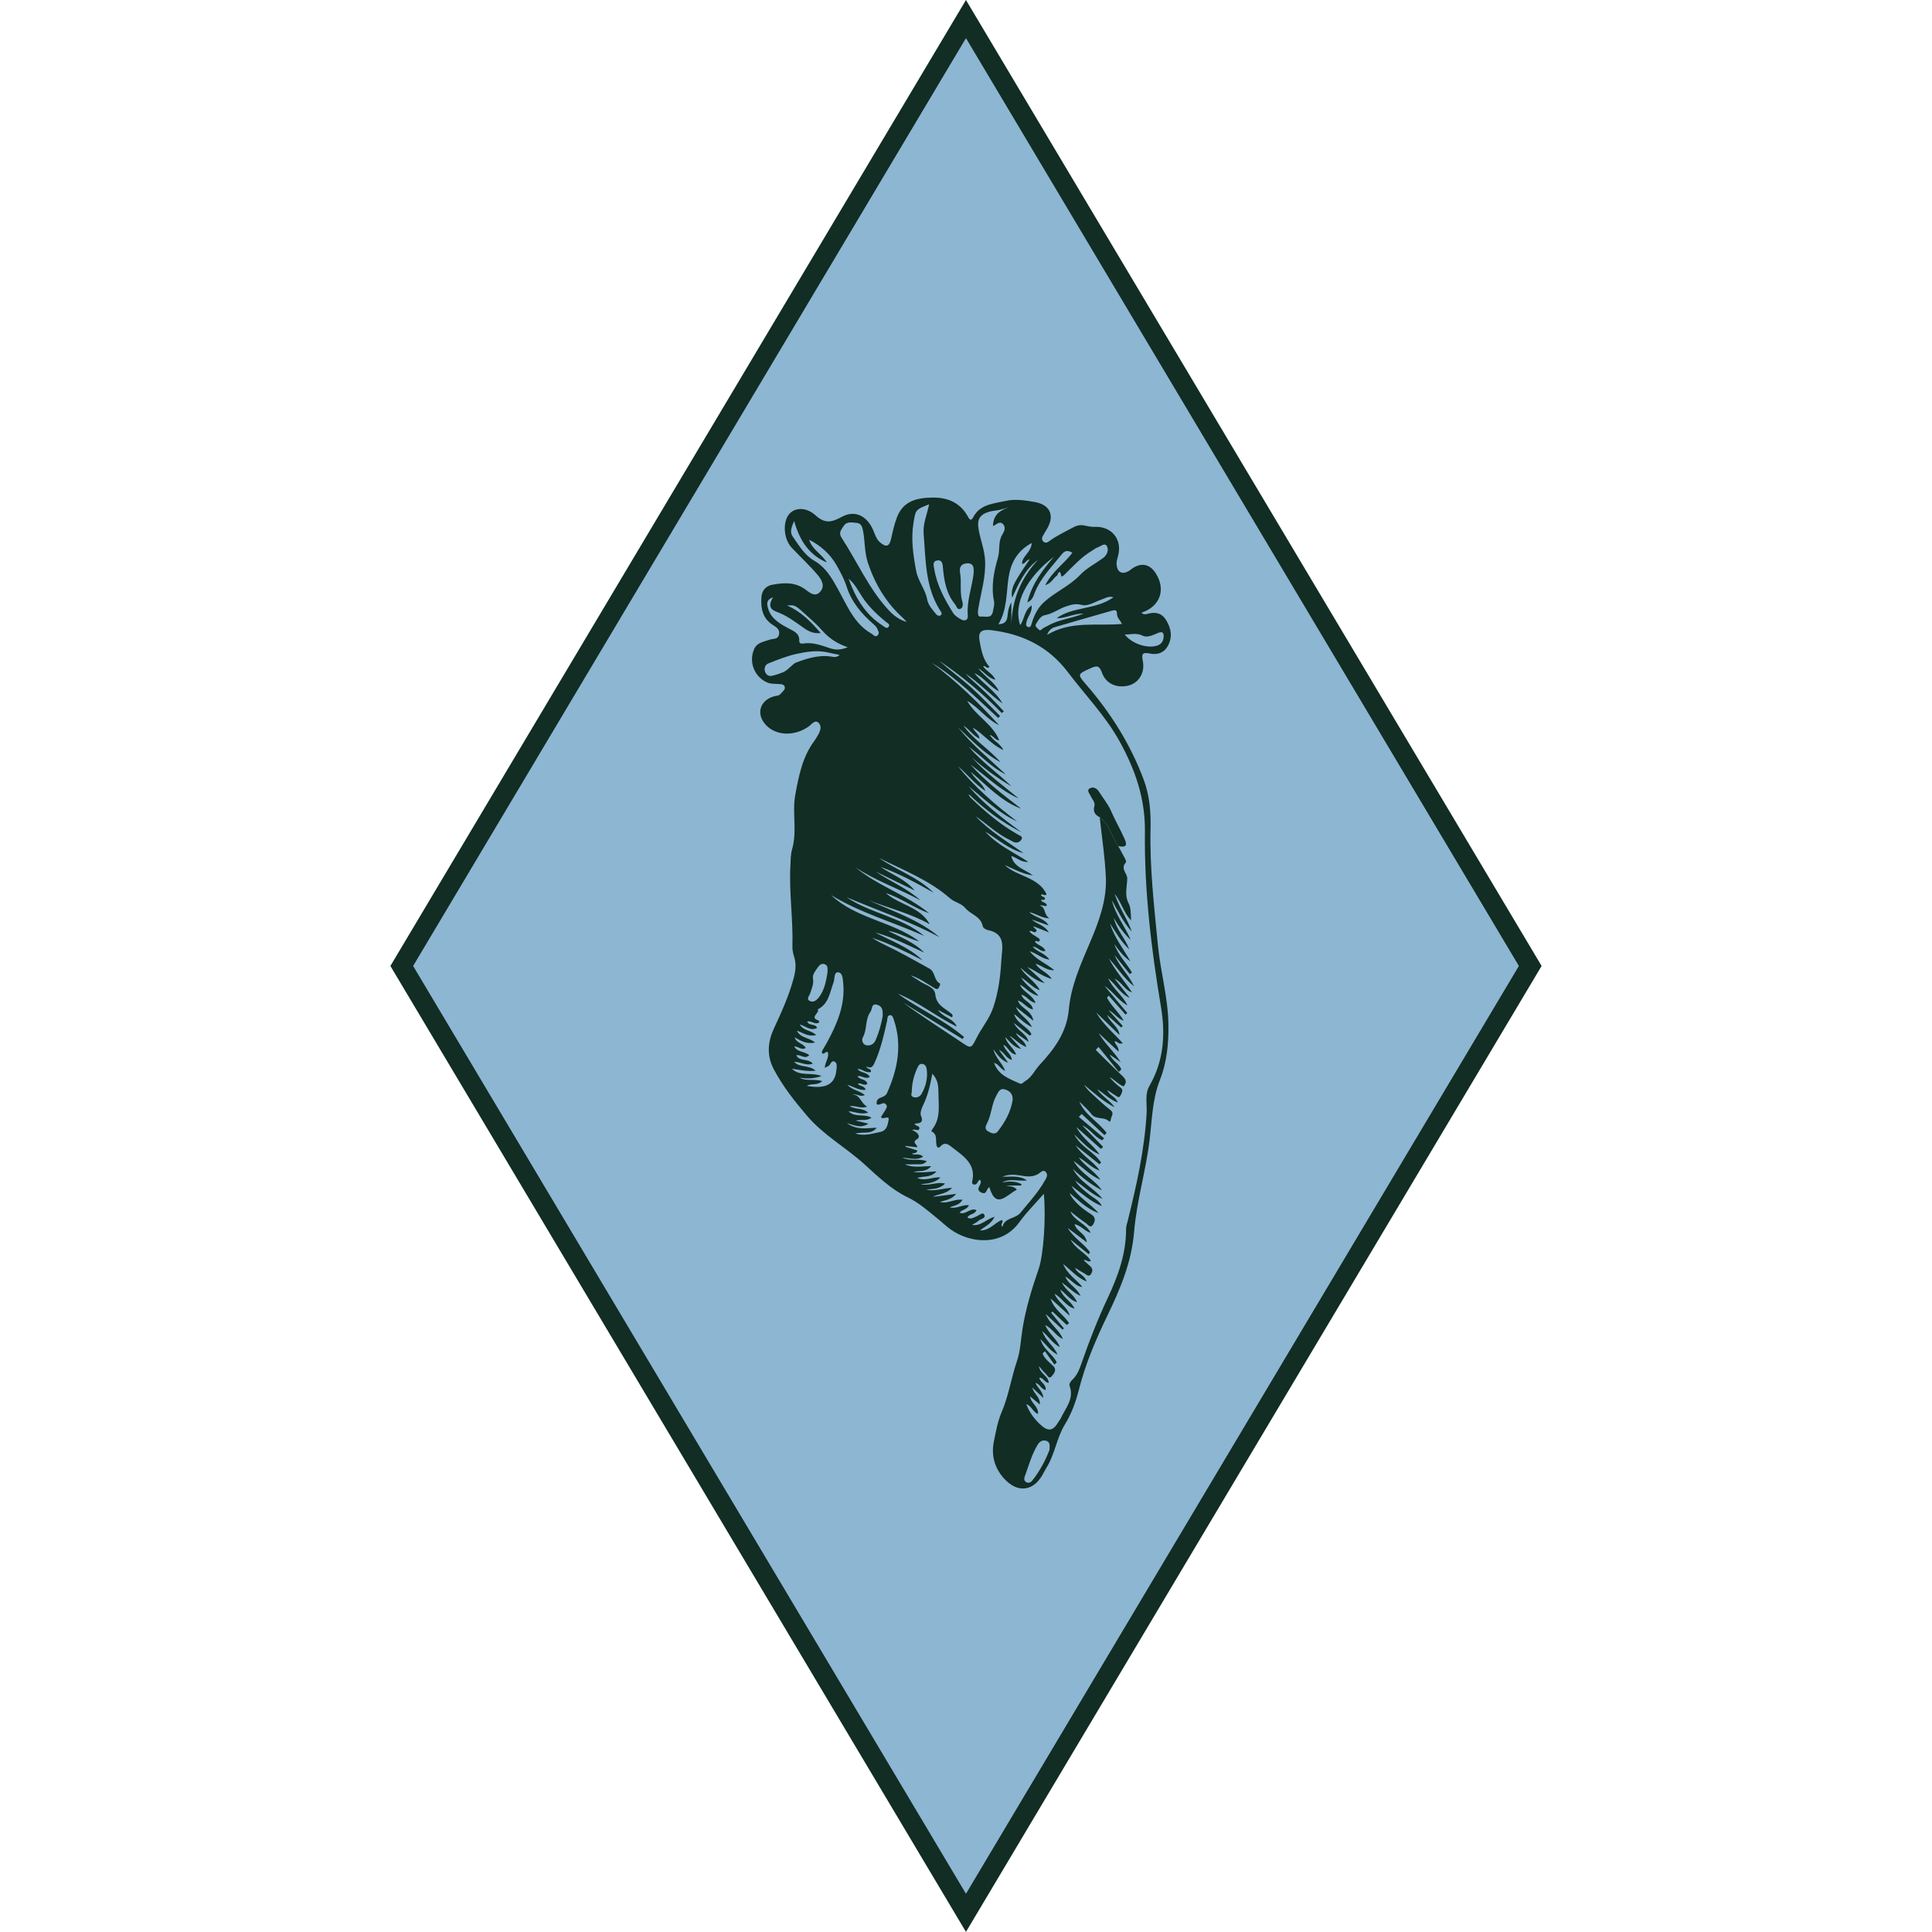<?xml version="1.0" encoding="UTF-8"?> <svg xmlns="http://www.w3.org/2000/svg" width="99" height="99" viewBox="0 0 99 99" fill="none"><path d="M49.498 0.977L78.413 49.498L49.498 98.018L20.587 49.498L49.498 0.977Z" fill="#8DB6D2" stroke="#112D24"></path><path fill-rule="evenodd" clip-rule="evenodd" d="M53.222 65.028C52.875 66.032 52.565 67.04 52.395 68.096C52.307 68.647 52.292 69.215 52.109 69.751C51.818 70.609 51.688 71.513 51.328 72.356C51.128 72.825 51.033 73.344 50.931 73.848C50.787 74.558 50.948 75.199 51.44 75.752C52.115 76.509 52.933 76.438 53.423 75.569C53.49 75.45 53.549 75.326 53.621 75.211C54.055 74.524 54.14 73.691 54.565 72.998C54.899 72.451 55.123 71.852 55.279 71.231C55.614 69.901 56.151 68.645 56.743 67.419C57.404 66.047 57.983 64.687 58.113 63.127C58.244 61.545 58.716 60.004 58.907 58.421C59.032 57.385 59.047 56.326 59.437 55.339C59.801 54.416 59.887 53.462 59.872 52.481C59.85 51.108 59.465 49.787 59.333 48.427C59.142 46.449 58.91 44.478 58.957 42.485C58.977 41.621 58.916 40.772 58.6 39.936C57.922 38.137 56.927 36.546 55.674 35.1C55.19 34.542 55.212 34.549 55.877 34.245C56.19 34.102 56.337 34.093 56.465 34.465C56.661 35.034 57.232 35.282 57.832 35.127C58.349 34.994 58.678 34.475 58.562 33.882C58.494 33.535 58.512 33.403 58.916 33.488C59.273 33.562 59.619 33.48 59.826 33.127C60.105 32.652 60.012 32.187 59.74 31.752C59.541 31.433 59.234 31.349 58.868 31.438C58.751 31.466 58.608 31.524 58.491 31.396C59.448 31.082 59.757 30.211 59.219 29.37C58.926 28.913 58.502 28.818 58.049 29.11C57.973 29.159 57.907 29.225 57.828 29.268C57.5 29.449 57.263 29.324 57.219 28.957C57.198 28.785 57.254 28.631 57.296 28.469C57.513 27.641 56.961 26.965 56.114 26.997C55.949 27.004 55.78 26.976 55.62 26.938C55.389 26.882 55.203 26.909 54.979 27.031C54.567 27.257 54.139 27.451 53.76 27.734C53.67 27.802 53.571 27.845 53.471 27.758C53.377 27.676 53.38 27.567 53.433 27.467C53.511 27.32 53.608 27.182 53.687 27.036C54.046 26.369 53.774 25.856 53.017 25.723C52.519 25.635 52.008 25.559 51.526 25.669C50.918 25.808 50.218 25.831 49.866 26.511C49.737 26.759 49.645 26.556 49.589 26.456C49.196 25.751 48.548 25.488 47.799 25.497C47.023 25.507 46.284 25.641 45.956 26.524C45.822 26.883 45.741 27.247 45.661 27.617C45.576 28.011 45.399 28.056 45.097 27.794C44.902 27.626 44.841 27.389 44.745 27.167C44.408 26.386 43.766 26.138 43.135 26.484C42.614 26.769 42.274 26.846 41.789 26.407C41.247 25.917 40.584 26.014 40.343 26.489C40.106 26.955 40.205 27.68 40.57 28.067C41.008 28.529 41.475 28.965 41.888 29.449C42.099 29.696 42.31 30.048 42.005 30.348C41.734 30.614 41.459 30.341 41.239 30.185C40.716 29.815 40.14 29.858 39.575 29.963C39.257 30.022 39.034 30.241 39.014 30.637C38.985 31.206 39.082 31.686 39.596 32.021C39.763 32.13 39.98 32.242 39.917 32.516C39.857 32.783 39.612 32.717 39.439 32.779C39.145 32.886 38.796 32.92 38.648 33.252C38.352 33.917 38.655 34.68 39.307 34.971C39.482 35.048 39.662 35.036 39.843 35.048C39.977 35.056 40.156 35.041 40.207 35.181C40.266 35.343 40.087 35.44 40 35.555C39.92 35.66 39.783 35.648 39.667 35.68C38.921 35.89 38.725 36.607 39.26 37.163C39.784 37.71 40.72 37.734 41.433 37.23C41.582 37.125 41.75 36.873 41.926 37.021C42.132 37.195 42.039 37.468 41.903 37.688C41.847 37.779 41.797 37.873 41.734 37.958C41.121 38.776 40.934 39.742 40.754 40.715C40.582 41.641 40.857 42.59 40.59 43.514C40.511 43.785 40.516 44.084 40.501 44.37C40.429 45.751 40.648 47.125 40.605 48.506C40.599 48.684 40.645 48.869 40.698 49.041C40.815 49.421 40.764 49.782 40.661 50.157C40.42 51.038 40.049 51.863 39.665 52.686C39.344 53.375 39.275 54.072 39.648 54.785C40.109 55.666 40.72 56.43 41.36 57.182C42.198 58.166 43.332 58.789 44.276 59.642C44.972 60.273 45.655 60.941 46.506 61.35C47.082 61.626 47.535 62.033 48.015 62.421C48.251 62.611 48.47 62.825 48.716 63C49.69 63.695 51.316 63.899 52.235 62.626C52.595 62.127 53.039 61.688 53.489 61.171C53.606 62.409 53.472 64.302 53.222 65.028ZM56.667 44.95C56.72 46.125 56.308 47.229 55.858 48.284C55.381 49.406 54.878 50.511 54.768 51.737C54.664 52.897 54.026 53.757 53.277 54.562C53.02 54.838 52.872 55.21 52.524 55.404C52.436 55.453 52.373 55.577 52.249 55.52C51.736 55.284 51.171 55.111 50.935 54.464C51.181 54.524 51.248 54.772 51.512 54.879C51.337 54.442 50.992 54.182 50.905 53.769C51.108 54.044 51.297 54.334 51.664 54.461C51.522 54.265 51.38 54.068 51.181 53.792C51.489 53.931 51.549 54.241 51.85 54.311C51.813 53.979 51.489 53.844 51.421 53.535C51.681 53.671 51.737 53.99 52.068 54.042C51.955 53.697 51.613 53.536 51.508 53.141C51.777 53.411 51.971 53.677 52.327 53.749C52.124 53.522 51.92 53.296 51.716 53.069C52.001 53.225 52.205 53.496 52.588 53.651C52.514 53.3 52.195 53.244 52.052 52.931C52.316 53.116 52.512 53.252 52.707 53.388C52.608 52.959 52.153 52.845 51.952 52.42C52.263 52.668 52.517 52.87 52.772 53.072C52.8 53.046 52.827 53.019 52.855 52.992C52.658 52.597 52.121 52.47 51.962 51.962C52.273 52.187 52.487 52.448 52.88 52.632C52.669 52.178 52.232 52.034 52.055 51.597C52.354 51.833 52.607 52.032 52.952 52.304C52.852 51.745 52.294 51.682 52.158 51.268C52.459 51.357 52.602 51.657 52.931 51.729C52.877 51.35 52.445 51.314 52.336 50.972C52.62 51.031 52.737 51.336 53.069 51.392C52.889 50.958 52.426 50.844 52.26 50.455C52.577 50.607 52.767 50.933 53.223 51.033C52.917 50.671 52.573 50.493 52.322 50.09C52.711 50.322 52.926 50.629 53.283 50.739C53.039 50.274 52.55 50.029 52.283 49.58C52.657 49.899 53.015 50.241 53.54 50.38C53.24 50.105 52.939 49.829 52.639 49.554C53.048 49.72 53.374 50.019 53.895 50.166C53.66 49.794 53.278 49.741 53.063 49.384C53.398 49.479 53.613 49.731 54.021 49.715C53.601 49.352 53.125 49.203 52.76 48.742C53.151 48.862 53.383 49.125 53.779 49.175C53.536 48.835 53.153 48.783 52.917 48.513C53.175 48.504 53.298 48.799 53.573 48.726C53.467 48.468 53.175 48.451 53.033 48.26C53.092 48.14 53.211 48.315 53.26 48.222C53.323 48.103 53.205 48.074 53.137 48.022C53.008 47.922 52.84 47.87 52.75 47.717C52.874 47.643 53.014 47.875 53.107 47.709C53.16 47.617 52.987 47.594 52.948 47.461C53.198 47.56 53.422 47.648 53.749 47.777C53.492 47.376 53.113 47.357 52.872 47.118C53.159 47.219 53.446 47.321 53.733 47.421C53.51 47.042 53.074 47.04 52.737 46.742C53.093 46.807 53.337 47.037 53.777 47.059C53.456 46.855 53.621 46.514 53.28 46.402C53.445 46.355 53.537 46.48 53.647 46.404C53.622 46.226 53.398 46.26 53.337 46.118C53.41 46.107 53.53 46.112 53.54 46.081C53.589 45.926 53.343 45.983 53.346 45.844C53.438 45.79 53.55 45.943 53.628 45.82C53.191 44.916 52.124 44.934 51.482 44.326C51.953 44.535 52.405 44.785 52.931 44.859C52.523 44.547 51.952 44.444 51.82 43.866C52.081 43.928 52.333 44.203 52.69 44.165C51.94 43.663 51.098 43.303 50.486 42.611C51.125 43.001 51.69 43.522 52.448 43.715C51.6 43.12 50.71 42.581 49.989 41.825C50.574 42.218 51.078 42.725 51.723 43.03C51.805 43.069 51.881 43.122 51.965 43.154C52.136 43.22 52.288 43.123 52.35 43.002C52.422 42.861 52.247 42.813 52.147 42.757C51.256 42.251 50.483 41.593 49.748 40.887C49.697 40.838 49.654 40.78 49.639 40.689C50.451 41.469 51.337 42.141 52.345 42.648C51.371 41.93 50.41 41.202 49.618 40.277C50.419 40.922 51.154 41.653 52.117 42.089C51.008 41.251 49.963 40.349 49.086 39.269C49.549 39.644 49.905 40.139 50.497 40.535C50.33 40.093 49.957 39.95 49.744 39.548C50.609 40.284 51.318 41.067 52.328 41.439C51.415 40.735 50.496 40.041 49.724 39.176C50.539 39.769 51.253 40.506 52.201 40.913C51.383 40.239 50.524 39.616 49.811 38.824C50.441 39.375 51.106 39.877 51.837 40.297C51.119 39.604 50.293 39.03 49.64 38.265C50.284 38.72 50.807 39.335 51.539 39.681C50.703 38.893 49.809 38.167 49.086 37.268C49.775 37.91 50.416 38.609 51.271 39.057C50.683 38.386 49.899 37.915 49.368 37.185C49.663 37.352 49.837 37.68 50.195 37.855C50.175 37.601 49.941 37.529 49.856 37.287C50.421 37.636 50.783 38.143 51.415 38.436C51.238 38.064 50.885 37.976 50.717 37.654C50.925 37.713 50.996 37.935 51.205 37.935C50.854 37.078 49.989 36.683 49.559 35.911C50.16 36.258 50.56 36.86 51.197 37.16C50.132 36.002 49.01 34.905 47.741 33.964C49.018 34.734 50.059 35.793 51.151 36.79C51.182 36.757 51.214 36.723 51.246 36.69C50.749 36.196 50.272 35.68 49.75 35.214C49.222 34.744 48.65 34.325 48.12 33.856C49.285 34.636 50.355 35.532 51.335 36.539C51.369 36.51 51.404 36.48 51.438 36.45C51.236 36.236 51.038 36.018 50.831 35.81C50.606 35.584 50.376 35.363 50.141 35.148C49.912 34.94 49.675 34.74 49.465 34.511C50.15 34.964 50.707 35.571 51.375 36.048C51.013 35.414 50.382 35.039 49.925 34.497C50.423 34.702 50.704 35.185 51.187 35.419C50.972 34.958 50.502 34.722 50.122 34.239C50.475 34.455 50.639 34.751 51.01 34.834C50.859 34.5 50.534 34.399 50.379 34.14C50.498 34.072 50.56 34.318 50.706 34.172C50.367 33.803 50.287 33.322 50.197 32.852C50.104 32.366 50.294 32.229 50.824 32.295C52.407 32.493 53.728 33.135 54.715 34.436C55.611 35.619 56.657 36.692 57.377 38.001C58.168 39.437 58.689 40.918 58.668 42.623C58.632 45.644 58.997 48.644 59.495 51.626C59.727 53.015 59.629 54.377 58.903 55.636C58.65 56.075 58.783 56.556 58.757 57.018C58.651 58.906 58.24 60.739 57.786 62.565C57.753 62.697 57.703 62.831 57.703 62.963C57.707 64.232 57.302 65.362 56.763 66.51C56.258 67.585 55.816 68.709 55.425 69.841C55.316 70.157 55.2 70.47 54.944 70.707C54.853 70.791 54.772 70.913 54.814 71.032C55.047 71.693 54.593 72.156 54.355 72.68C54.33 72.735 54.287 72.781 54.256 72.833C53.955 73.353 53.701 73.383 53.258 72.951C52.944 72.644 52.726 72.324 52.59 71.954C52.863 72.037 52.919 72.351 53.189 72.456C53.228 72.064 52.83 71.922 52.781 71.553C52.957 71.698 53.097 71.814 53.282 71.966C53.314 71.572 52.96 71.428 52.899 71.104C53.086 71.278 53.242 71.425 53.465 71.635C53.428 71.261 53.158 71.129 53.061 70.859C53.288 70.919 53.345 71.181 53.583 71.231C53.62 70.928 53.298 70.84 53.256 70.6C53.465 70.579 53.511 70.843 53.738 70.861C53.729 70.489 53.28 70.401 53.24 70.002C53.376 70.159 53.46 70.28 53.568 70.373C53.664 70.456 53.75 70.71 53.904 70.51C53.994 70.392 54.181 70.202 53.963 69.992C53.763 69.8 53.53 69.626 53.421 69.358C53.462 69.319 53.503 69.279 53.544 69.24C53.705 69.467 53.867 69.695 54.029 69.922C54.069 69.888 54.11 69.853 54.151 69.818C53.966 69.394 53.466 69.173 53.311 68.614C53.632 68.932 53.841 69.244 54.19 69.416C54.02 68.98 53.58 68.72 53.405 68.208C53.739 68.501 53.949 68.846 54.307 69.026C54.165 68.609 53.76 68.377 53.554 67.892C53.954 68.1 54.115 68.467 54.463 68.612C54.289 68.143 53.807 67.894 53.583 67.331C53.921 67.644 54.184 67.888 54.447 68.132C54.471 68.112 54.495 68.091 54.519 68.071C54.301 67.804 54.083 67.538 53.865 67.271C53.886 67.249 53.906 67.226 53.926 67.203C54.173 67.435 54.42 67.666 54.666 67.897C54.704 67.864 54.742 67.831 54.779 67.797C54.518 67.375 54.01 67.117 53.834 66.535C54.202 66.868 54.507 67.145 54.813 67.422C54.699 66.95 54.23 66.765 54.036 66.296C54.423 66.504 54.595 66.921 55.063 67.058C54.873 66.652 54.473 66.503 54.327 66.083C54.635 66.287 54.794 66.607 55.189 66.728C55.016 66.296 54.602 66.14 54.416 65.716C54.74 65.954 54.968 66.213 55.372 66.408C55.17 65.966 54.759 65.836 54.583 65.412C54.93 65.595 55.102 65.917 55.464 65.949C55.172 65.57 54.716 65.329 54.474 64.768C54.905 65.105 55.186 65.469 55.68 65.666C55.566 65.308 55.215 65.282 55.084 64.965C55.277 65.081 55.42 65.174 55.57 65.256C55.678 65.315 55.789 65.465 55.912 65.274C56.008 65.124 55.992 64.991 55.853 64.872C55.75 64.785 55.652 64.69 55.527 64.575C55.668 64.516 55.735 64.712 55.9 64.609C55.645 64.196 55.136 64.03 54.857 63.517C55.213 63.805 55.497 64.035 55.782 64.265C55.807 64.235 55.832 64.205 55.857 64.175C55.562 63.731 55.05 63.477 54.708 62.921C55.068 63.191 55.345 63.399 55.695 63.662C55.624 63.176 55.153 63.111 55.064 62.729C55.395 62.8 55.581 63.086 55.889 63.175C55.671 62.699 55.064 62.584 54.843 62.073C55.124 62.287 55.376 62.498 55.648 62.678C55.746 62.743 55.872 62.971 56.012 62.745C56.117 62.575 56.163 62.386 55.929 62.235C55.546 61.989 55.18 61.717 54.914 61.335C54.873 61.277 54.837 61.216 54.816 61.139C55.277 61.522 55.701 61.947 56.295 62.164C55.868 61.661 55.237 61.354 54.901 60.764C55.41 61.126 55.865 61.562 56.463 61.806C56.328 61.503 56.016 61.382 55.781 61.187C55.528 60.978 55.267 60.782 55.09 60.494C55.554 60.814 55.962 61.212 56.497 61.434C56.068 60.877 55.364 60.606 54.973 59.896C55.463 60.356 55.933 60.714 56.464 60.996C56.097 60.431 55.41 60.181 55.01 59.487C55.53 59.852 55.885 60.248 56.387 60.453C56.084 60.007 55.58 59.749 55.272 59.306C55.651 59.499 55.924 59.85 56.349 59.982C56.032 59.507 55.482 59.261 55.114 58.687C55.577 59.055 55.957 59.358 56.338 59.66C56.366 59.631 56.394 59.602 56.422 59.574C56.08 59.033 55.398 58.798 55.044 58.13C55.499 58.549 55.839 58.956 56.344 59.161C56.023 58.668 55.481 58.364 55.152 57.75C55.621 58.168 56.017 58.52 56.413 58.873C56.452 58.838 56.489 58.804 56.527 58.769C56.17 58.402 55.813 58.035 55.455 57.668C55.869 57.838 56.074 58.267 56.481 58.429C56.514 58.396 56.546 58.363 56.578 58.33C56.146 57.964 55.715 57.598 55.283 57.232C55.331 57.182 55.379 57.132 55.427 57.082C55.817 57.443 56.207 57.805 56.596 58.166C56.633 58.13 56.669 58.093 56.705 58.056C56.285 57.483 55.596 57.137 55.306 56.446C55.513 56.657 55.745 56.848 55.92 57.082C56.155 57.397 56.574 57.207 56.83 57.459C56.889 57.517 56.913 57.402 56.929 57.322C56.96 57.164 57.109 57.037 56.889 56.87C56.529 56.594 56.202 56.274 55.866 55.967C55.744 55.855 55.638 55.727 55.546 55.581C56.047 55.997 56.523 56.443 57.12 56.742C56.873 56.383 56.469 56.179 56.224 55.815C56.559 56.014 56.826 56.323 57.272 56.495C57.172 56.173 56.84 56.146 56.742 55.852C56.899 55.959 57.013 56.047 57.136 56.116C57.227 56.167 57.346 56.318 57.425 56.12C57.473 55.999 57.6 55.861 57.409 55.722C57.202 55.573 57.019 55.39 56.85 55.19C57.111 55.319 57.297 55.56 57.57 55.67C57.766 55.464 57.698 55.307 57.507 55.128C57.043 54.695 56.598 54.243 56.146 53.798C56.195 53.748 56.244 53.699 56.292 53.649C56.638 54.075 56.984 54.501 57.33 54.926C57.372 54.886 57.414 54.845 57.457 54.805C57.371 54.506 57.02 54.398 56.865 54.037C57.094 54.196 57.26 54.312 57.426 54.428C57.091 53.884 56.609 53.477 56.291 52.93C56.615 53.232 56.939 53.534 57.32 53.89C57.335 53.619 57.141 53.536 57.115 53.36C57.252 53.328 57.303 53.543 57.532 53.456C57.054 52.925 56.518 52.484 56.168 51.878C56.567 52.264 56.966 52.649 57.365 53.035C57.318 52.6 56.908 52.435 56.731 52.007C57.009 52.255 57.228 52.452 57.448 52.648C57.476 52.623 57.505 52.599 57.533 52.575C57.291 52.303 57.048 52.032 56.805 51.761C57.106 51.902 57.261 52.197 57.584 52.308C57.343 51.878 56.95 51.558 56.725 51.122C56.755 51.089 56.786 51.057 56.817 51.024C57.104 51.346 57.391 51.669 57.678 51.991C57.706 51.963 57.735 51.935 57.764 51.907C57.373 51.443 56.983 50.978 56.593 50.514C57.031 50.804 57.304 51.261 57.77 51.52C57.546 51.011 57.044 50.704 56.778 50.126C57.206 50.47 57.414 50.931 57.892 51.134C57.651 50.831 57.411 50.528 57.109 50.147C57.516 50.347 57.633 50.745 58.006 50.848C57.616 50.263 57.142 49.736 56.817 49.11C57.257 49.58 57.592 50.137 58.112 50.54C57.844 49.96 57.358 49.521 57.104 48.929C57.366 49.256 57.629 49.583 57.891 49.91C57.929 49.886 57.968 49.863 58.006 49.839C57.722 49.344 57.288 48.931 57.1 48.379C57.336 48.701 57.571 49.021 57.924 49.256C57.562 48.617 57.098 48.037 56.882 47.326C57.185 47.782 57.451 48.263 57.865 48.644C57.655 48.081 57.211 47.637 57.072 47.038C57.314 47.446 57.582 47.831 57.938 48.158C57.647 47.465 57.15 46.874 56.974 46.131C57.289 46.682 57.556 47.263 57.998 47.739C57.773 47.09 57.354 46.534 57.116 45.799C57.464 46.239 57.566 46.737 57.956 47.168C57.955 46.807 57.935 46.482 57.839 46.3C57.624 45.897 57.737 45.528 57.756 45.14C57.758 45.095 57.764 45.05 57.763 45.005C57.757 44.739 57.402 44.522 57.69 44.191C57.752 44.12 57.529 43.798 57.432 43.593C57.394 43.512 57.344 43.437 57.299 43.358C56.973 42.871 56.85 42.255 56.352 41.878C56.462 42.901 56.621 43.923 56.667 44.95ZM47.645 47.362C47.152 46.457 46.085 46.377 45.39 45.762C46.174 46.015 46.836 46.526 47.613 46.799C46.454 45.843 44.976 45.399 43.824 44.437C44.869 45.138 46.068 45.537 47.167 46.136C46.483 45.513 45.623 45.176 44.87 44.658C45.537 44.983 46.204 45.308 46.871 45.633C46.392 45.048 45.698 44.818 45.111 44.418C46.069 44.76 46.956 45.243 47.839 45.743C47.032 44.937 45.94 44.593 45.031 43.956C46.283 44.588 47.61 45.091 48.68 46.031C48.924 46.245 49.252 46.277 49.464 46.531C49.738 46.862 50.266 46.949 50.36 47.469C50.373 47.545 50.513 47.637 50.607 47.655C51.589 47.843 51.342 48.613 51.309 49.223C51.266 50.032 51.159 50.841 50.898 51.62C50.703 52.201 50.3 52.666 50.031 53.206C49.756 53.757 49.746 53.728 49.237 53.387C48.245 52.723 47.238 52.081 46.269 51.371C47.288 51.996 48.307 52.62 49.326 53.245C49.35 53.209 49.373 53.172 49.397 53.136C48.364 52.254 47.098 51.709 46.003 50.916C47.084 51.353 47.984 52.102 49.029 52.605C48.857 52.182 48.347 52.161 48.056 51.744C48.346 51.899 48.568 52.017 48.786 52.134C48.842 52.018 48.796 51.979 48.75 51.941C48.419 51.662 47.981 51.515 47.926 50.952C47.888 50.565 47.407 50.483 47.118 50.273C46.974 50.169 46.808 50.094 46.667 49.978C47.097 50.116 47.46 50.38 47.844 50.607C47.915 50.649 48.01 50.729 48.086 50.641C48.141 50.578 48.184 50.408 48.177 50.405C47.845 50.252 47.943 49.808 47.62 49.629C46.849 49.203 46.084 48.769 45.288 48.392C45.084 48.296 44.885 48.186 44.695 48.058C45.592 48.352 46.43 48.78 47.272 49.204C46.573 48.534 45.673 48.222 44.844 47.781C45.727 48.017 46.531 48.441 47.36 48.813C46.837 48.276 46.149 48.027 45.501 47.7C46.069 47.773 46.547 48.111 47.104 48.235C45.722 47.208 43.871 47.083 42.588 45.867C44.083 46.782 45.773 47.253 47.361 47.96C46.191 46.986 44.619 46.815 43.38 45.977C44.974 46.648 46.615 47.207 48.147 48.026C47.078 47.116 45.753 46.7 44.507 46.131C45.555 46.536 46.655 46.805 47.645 47.362ZM49.809 62.765C49.924 62.694 50.051 62.643 50.141 62.554C50.248 62.45 50.538 62.435 50.435 62.24C50.357 62.092 50.172 62.278 50.04 62.33C49.891 62.389 49.752 62.495 49.576 62.395C49.658 62.184 49.948 62.253 50.037 62.009C49.714 61.863 49.489 62.276 49.173 62.14C49.28 61.972 49.55 61.997 49.653 61.754C49.293 61.724 48.996 61.967 48.667 61.866C48.884 61.771 49.161 61.76 49.321 61.479C48.907 61.419 48.564 61.705 48.16 61.586C48.464 61.497 48.771 61.465 48.996 61.176C48.599 61.228 48.201 61.279 47.804 61.331C48.082 61.159 48.45 61.221 48.789 60.866C48.279 60.891 47.89 61.063 47.448 60.958C47.801 60.918 48.135 60.946 48.428 60.649C47.984 60.54 47.598 60.794 47.17 60.674C47.564 60.656 47.913 60.602 48.194 60.341C47.807 60.28 47.444 60.554 46.997 60.361C47.332 60.25 47.701 60.358 47.99 60.023C47.554 60.045 47.198 60.109 46.8 60.052C47.115 59.974 47.453 60.082 47.715 59.755C47.227 59.757 46.792 59.857 46.365 59.663C46.545 59.663 46.726 59.672 46.907 59.661C47.094 59.65 47.301 59.714 47.492 59.505C47.104 59.346 46.7 59.524 46.236 59.325C46.651 59.34 46.972 59.474 47.302 59.27C47.113 59.087 46.901 59.201 46.732 59.132C46.803 59.054 46.953 59.142 47.01 58.956C46.809 58.892 46.604 58.827 46.399 58.761C46.401 58.748 46.402 58.733 46.404 58.719C46.597 58.742 46.79 58.764 47.001 58.789C47.022 58.636 46.689 58.558 46.996 58.37C47.203 58.242 47.011 57.999 46.741 57.913C46.881 57.816 47.061 58.001 47.108 57.842C47.154 57.687 46.928 57.718 46.857 57.581C47.101 57.558 47.351 57.561 47.193 57.175C47.132 57.024 47.23 56.781 47.323 56.587C47.548 56.114 47.668 55.602 47.775 55.018C48.087 55.351 48.087 55.706 48.088 56.014C48.09 56.636 48.212 57.293 47.786 57.85C47.76 57.886 47.743 57.93 47.722 57.969C48.089 58.134 47.903 58.499 48.013 58.756C48.037 58.813 48.129 58.818 48.17 58.767C48.423 58.457 48.647 58.682 48.835 58.827C49.399 59.26 50.03 59.669 49.816 60.552C49.802 60.61 49.824 60.68 49.895 60.696C50.092 60.739 50.086 60.495 50.21 60.454C50.422 60.656 49.885 60.928 50.294 61.113C50.583 61.243 50.527 60.902 50.699 60.835C51.04 62.011 51.589 61.214 52.105 60.965C51.967 60.771 51.751 60.807 51.565 60.75C51.818 60.75 52.069 60.75 52.322 60.748C52.327 60.748 52.331 60.723 52.347 60.679C52.032 60.512 51.698 60.531 51.358 60.588C51.769 60.364 52.2 60.548 52.624 60.485C52.233 60.217 51.795 60.307 51.362 60.297C51.647 60.177 51.957 60.179 52.249 60.229C52.597 60.288 52.917 60.346 53.242 60.13C53.316 60.081 53.464 59.904 53.592 60.06C53.722 60.218 53.613 60.368 53.528 60.517C53.189 61.117 52.723 61.614 52.291 62.143C52.022 62.474 51.489 62.375 51.366 62.867C51.221 62.72 51.451 62.651 51.344 62.514C50.973 62.65 50.718 63.066 50.215 63.051C50.476 62.835 50.792 62.724 50.965 62.349C50.525 62.476 50.258 62.852 49.809 62.765ZM43.669 56.084C43.882 56.026 44.06 56.226 44.317 56.118C44.047 55.879 43.696 55.881 43.414 55.586C43.77 55.691 44.029 55.892 44.363 55.843C44.283 55.625 44.062 55.669 43.956 55.542C44.114 55.441 44.267 55.688 44.445 55.532C44.384 55.275 44.055 55.35 43.942 55.148C44.148 55.093 44.33 55.32 44.567 55.189C44.439 54.922 44.097 54.997 43.94 54.777C44.192 54.763 44.377 55.016 44.629 54.925C44.663 54.737 44.433 54.813 44.394 54.649C44.616 54.755 44.709 54.693 44.807 54.479C45.126 53.783 45.292 53.047 45.455 52.308C45.48 52.197 45.451 52.033 45.611 52.021C45.735 52.011 45.765 52.148 45.799 52.246C46.242 53.547 45.999 54.786 45.459 55.997C45.4 56.13 45.279 56.194 45.144 56.239C44.981 56.291 44.899 56.401 44.924 56.579C45.085 56.692 45.272 56.391 45.416 56.617C45.478 56.714 45.459 56.756 45.146 57.231C45.219 57.432 45.601 57.084 45.531 57.408C45.484 57.623 45.46 57.938 45.093 58.007C44.693 58.083 44.307 58.23 43.821 58.086C44.227 57.977 44.639 58.157 44.926 57.788C44.442 57.797 43.943 57.94 43.391 57.551C43.813 57.67 44.12 57.829 44.502 57.578C44.249 57.519 44.079 57.479 43.849 57.425C44.133 57.336 44.399 57.469 44.657 57.272C44.273 57.057 43.81 57.283 43.475 56.939C43.813 56.969 44.112 57.128 44.485 57.014C44.208 56.759 43.853 56.873 43.539 56.681C43.857 56.635 44.106 56.833 44.435 56.704C44.098 56.536 44.094 56.091 43.669 56.084ZM40.972 55.223C41.315 55.277 41.653 55.289 42.101 55.139C41.553 54.929 40.987 55.174 40.578 54.764C40.967 54.816 41.33 54.915 41.799 54.864C41.443 54.556 40.996 54.73 40.689 54.412C41.038 54.411 41.31 54.628 41.651 54.505C41.414 54.218 40.98 54.417 40.803 54.077C41.025 54.012 41.226 54.303 41.468 54.071C41.243 53.873 40.875 53.928 40.696 53.63C40.907 53.602 41.06 53.838 41.289 53.699C41.161 53.46 40.808 53.457 40.717 53.154C41.029 53.327 41.321 53.52 41.764 53.421C41.452 53.153 41.01 53.201 40.832 52.806C41.142 52.928 41.422 53.137 41.822 53.038C41.565 52.78 41.172 52.838 40.981 52.492C41.289 52.581 41.531 52.851 41.871 52.674C41.784 52.432 41.455 52.589 41.362 52.347C41.572 52.281 41.771 52.54 41.979 52.387C41.967 52.345 41.965 52.297 41.95 52.293C41.446 52.139 42.025 51.903 41.905 51.721C42.472 51.436 42.521 50.848 42.712 50.343C42.782 50.157 42.722 49.812 42.943 49.823C43.182 49.834 43.188 50.175 43.209 50.39C43.312 51.497 42.894 52.468 42.382 53.41C42.303 53.556 42.212 53.696 42.133 53.842C42.114 53.877 42.122 53.926 42.118 53.965C42.247 54.062 42.293 53.859 42.415 53.907C42.513 54.176 42.276 54.406 42.264 54.719C42.365 54.667 42.417 54.646 42.463 54.616C42.568 54.547 42.593 54.321 42.758 54.397C42.916 54.47 42.872 54.665 42.861 54.811C42.803 55.553 42.323 55.826 41.344 55.642C41.59 55.492 41.883 55.642 42.134 55.396C41.712 55.272 41.319 55.419 40.972 55.223ZM52.643 30.869C52.904 30.756 52.951 30.553 53.015 30.389C53.321 29.605 53.912 29.026 54.421 28.388C54.571 28.2 54.735 28.192 54.951 28.325C54.539 28.877 53.934 29.267 53.557 29.989C53.904 29.872 53.977 29.611 54.166 29.494C54.184 29.482 54.304 29.086 54.378 29.5C54.399 29.616 54.541 29.451 54.604 29.39C55.026 28.975 55.426 28.536 55.941 28.229C56.044 28.167 56.141 28.083 56.253 28.047C56.41 27.996 56.619 27.782 56.728 28C56.823 28.192 56.728 28.448 56.522 28.597C56.129 28.883 55.677 29.111 55.35 29.457C54.806 30.032 54.073 30.331 53.5 30.852C53.174 31.15 52.992 31.524 52.868 31.939C52.841 32.03 52.814 32.179 52.667 32.123C52.539 32.074 52.583 31.949 52.607 31.844C52.666 31.586 52.896 31.383 52.865 31.019C52.471 31.28 52.505 31.73 52.276 32.033C51.913 30.964 52.573 29.62 54.004 28.53C53.423 29.213 52.88 29.911 52.643 30.869ZM50.883 26.955C51.061 26.89 51.236 26.657 51.414 26.876C51.566 27.063 51.437 27.261 51.346 27.419C51.14 27.78 51.251 28.188 51.137 28.577C50.928 29.288 50.777 30.049 50.936 30.814C50.972 30.984 50.908 31.141 50.884 31.305C50.822 31.735 50.485 31.565 50.253 31.596C50.12 31.614 50.082 31.472 50.134 31.163C50.267 30.36 50.517 29.583 50.479 28.745C50.455 28.184 50.246 27.685 50.15 27.152C50.055 26.625 50.189 26.372 50.685 26.223C50.857 26.172 51.042 26.168 51.218 26.128C51.392 26.09 51.562 26.034 51.734 25.985C51.265 26.142 50.895 26.35 50.883 26.955ZM42.369 28.824C42.12 28.395 41.613 28.166 41.463 27.655C42.051 27.959 42.533 28.38 42.86 28.953C43.062 29.306 43.261 29.674 43.383 30.06C43.636 30.86 44.153 31.451 44.762 31.986C44.829 32.045 44.904 32.11 44.939 32.189C44.989 32.306 45.1 32.447 44.967 32.563C44.842 32.672 44.751 32.521 44.654 32.467C44.103 32.16 43.75 31.669 43.449 31.136C43.211 30.714 42.999 30.278 42.753 29.86C42.491 29.416 42.201 29.004 41.727 28.734C41.228 28.45 40.937 27.947 40.617 27.489C40.457 27.26 40.559 27.01 40.694 26.694C40.972 27.699 41.459 28.433 42.369 28.824ZM45.568 31.299C44.528 30.194 43.938 28.798 43.12 27.549C42.953 27.293 43.123 27.12 43.236 26.947C43.397 26.7 43.671 26.778 43.904 26.795C44.124 26.811 44.186 27.005 44.222 27.186C44.33 27.734 44.293 28.303 44.474 28.842C44.836 29.923 45.398 30.875 46.248 31.646C46.325 31.715 46.392 31.795 46.463 31.87C46.103 31.769 45.816 31.562 45.568 31.299ZM47.329 27.347C47.44 28.692 47.406 30.065 48.167 31.27C48.214 31.344 48.298 31.435 48.22 31.511C48.123 31.607 48.013 31.53 47.948 31.448C47.767 31.218 47.568 31.024 47.504 30.69C47.41 30.193 47.047 29.782 46.948 29.262C46.793 28.44 46.671 27.629 46.81 26.788C46.92 26.128 46.892 26.124 47.611 25.84C47.498 26.381 47.287 26.838 47.329 27.347ZM49.592 31.541C49.613 31.796 49.425 31.848 49.223 31.727C49.083 31.642 48.925 31.546 48.842 31.413C48.408 30.718 48.012 30.001 47.877 29.175C47.849 29.002 47.76 28.771 48.012 28.722C48.3 28.666 48.304 28.932 48.321 29.119C48.38 29.785 48.498 30.427 48.939 30.965C49.02 31.064 49.044 31.266 49.213 31.198C49.341 31.146 49.354 30.968 49.313 30.834C49.163 30.35 49.282 29.846 49.197 29.356C49.161 29.149 49.195 28.913 49.484 28.874C49.911 28.815 49.907 29.098 49.891 29.393C49.804 30.11 49.529 30.799 49.592 31.541ZM40.338 31.027C40.731 30.995 40.734 30.992 41.314 31.516C41.591 31.766 41.869 32.012 42.118 32.295C42.457 32.679 42.872 32.98 43.438 33.164C43.081 33.315 42.812 33.31 42.526 33.215C42.087 33.071 41.647 32.898 41.168 32.975C41.038 32.996 40.949 32.966 40.955 32.824C40.971 32.455 40.685 32.349 40.434 32.214C39.977 31.968 39.518 31.726 39.356 31.173C39.288 30.939 39.262 30.726 39.616 30.606C39.393 30.964 39.403 31.211 39.806 31.355C40.311 31.534 40.737 31.86 41.169 32.165C41.417 32.34 41.665 32.478 42.054 32.439C41.546 31.848 41.052 31.348 40.338 31.027ZM52.37 28.893C52.545 28.901 52.563 28.697 52.766 28.661C52.542 28.998 52.33 29.293 52.145 29.604C51.962 29.912 51.781 30.228 51.864 30.631C52.201 29.911 52.509 29.175 53.184 28.694C52.324 29.62 51.869 30.706 51.825 31.971C51.825 31.64 51.825 31.309 51.825 30.871C51.657 31.154 51.651 31.377 51.625 31.589C51.594 31.835 51.483 31.98 51.161 31.987C51.61 31.239 51.561 30.417 51.676 29.622C51.783 28.886 52.095 28.239 52.867 27.826C52.845 28.312 52.371 28.486 52.37 28.893ZM51.126 57.98C50.992 58.153 50.788 58.066 50.629 57.971C50.467 57.875 50.479 57.748 50.566 57.585C50.809 57.128 50.805 56.584 51.061 56.13C51.155 55.962 51.233 55.745 51.493 55.822C51.75 55.898 51.908 56.065 51.891 56.359C51.798 56.974 51.499 57.499 51.126 57.98ZM42.591 33.645C41.96 33.545 41.358 33.742 40.8 33.947C40.602 34.019 40.392 34.347 40.107 34.456C39.924 34.525 39.738 34.594 39.547 34.632C39.38 34.665 39.25 34.57 39.2 34.407C39.142 34.222 39.22 34.054 39.385 33.989C39.851 33.806 40.334 33.613 40.804 33.51C41.319 33.396 41.892 33.302 42.446 33.439C42.63 33.485 42.818 33.515 43.022 33.557C42.887 33.703 42.729 33.666 42.591 33.645ZM54.142 31.677C54.599 31.694 54.998 31.438 55.533 31.439C54.88 31.704 54.236 31.747 53.69 32.067C53.599 32.121 53.488 32.152 53.415 32.223C53.318 32.317 53.277 32.325 53.179 32.213C53.105 32.13 53.02 32.094 53.094 31.963C53.203 31.773 53.34 31.558 53.534 31.524C53.938 31.455 54.249 31.201 54.619 31.077C54.879 30.99 55.112 30.914 55.429 30.997C55.761 31.083 56.119 30.826 56.464 30.714C56.63 30.66 56.78 30.532 57.058 30.604C56.15 31.26 54.991 31.065 54.142 31.677ZM52.885 75.881C52.821 75.961 52.709 76.012 52.597 75.955C52.483 75.897 52.465 75.788 52.504 75.681C52.706 75.126 52.86 74.55 53.166 74.04C53.263 73.878 53.414 73.763 53.624 73.833C53.783 73.886 53.803 74.022 53.777 74.299C53.587 74.791 53.299 75.371 52.885 75.881ZM53.653 32.532C53.789 32.198 53.974 32.159 54.134 32.112C55.075 31.835 56.019 31.57 56.961 31.297C57.113 31.253 57.241 31.234 57.236 31.448C57.231 31.647 57.385 31.767 57.498 31.972C56.196 32.092 54.911 31.788 53.653 32.532ZM44.87 53.298C44.78 53.507 44.596 53.6 44.396 53.563C44.198 53.526 44.14 53.286 44.211 53.162C44.448 52.748 44.318 52.233 44.607 51.845C44.706 51.711 44.633 51.395 44.956 51.489C45.238 51.571 45.238 51.807 45.233 52.068C45.159 52.473 45.044 52.894 44.87 53.298ZM41.973 51.09C41.846 51.258 41.672 51.401 41.477 51.282C41.304 51.177 41.483 51.014 41.523 50.882C41.595 50.641 41.709 50.419 41.659 50.143C41.623 49.95 41.765 49.773 41.877 49.612C41.963 49.488 42.063 49.349 42.239 49.401C42.455 49.465 42.397 49.66 42.405 49.831C42.329 50.267 42.257 50.714 41.973 51.09ZM46.993 54.754C47.049 54.632 47.105 54.485 47.279 54.519C47.412 54.545 47.47 54.668 47.487 54.791C47.55 55.241 47.443 55.664 47.223 56.052C47.137 56.202 46.965 56.278 46.788 56.212C46.624 56.151 46.74 56.002 46.722 55.894C46.736 55.495 46.827 55.116 46.993 54.754ZM58.555 32.575C58.782 32.691 59.083 32.542 59.334 32.436C59.618 32.316 59.649 32.482 59.621 32.694C59.595 32.887 59.484 33.022 59.292 33.084C58.787 33.248 57.983 32.979 57.635 32.513C57.95 32.521 58.233 32.41 58.555 32.575ZM44.182 30.586C44.511 31.085 44.935 31.488 45.394 31.864C45.468 31.925 45.62 31.989 45.546 32.105C45.451 32.254 45.332 32.124 45.238 32.064C44.341 31.494 43.834 30.635 43.484 29.655C43.796 29.905 43.968 30.261 44.182 30.586Z" fill="#112D24"></path><path fill-rule="evenodd" clip-rule="evenodd" d="M56.353 41.877C56.121 41.765 56 41.591 56.074 41.33C56.139 41.101 55.964 40.967 55.89 40.792C55.834 40.662 55.663 40.502 55.841 40.397C55.998 40.304 56.197 40.379 56.307 40.557C56.514 40.89 56.766 41.175 56.933 41.559C57.138 42.029 57.403 42.49 57.619 42.971C57.814 43.404 57.625 43.411 57.299 43.358C56.974 42.871 56.851 42.254 56.353 41.877Z" fill="#112D24"></path></svg> 